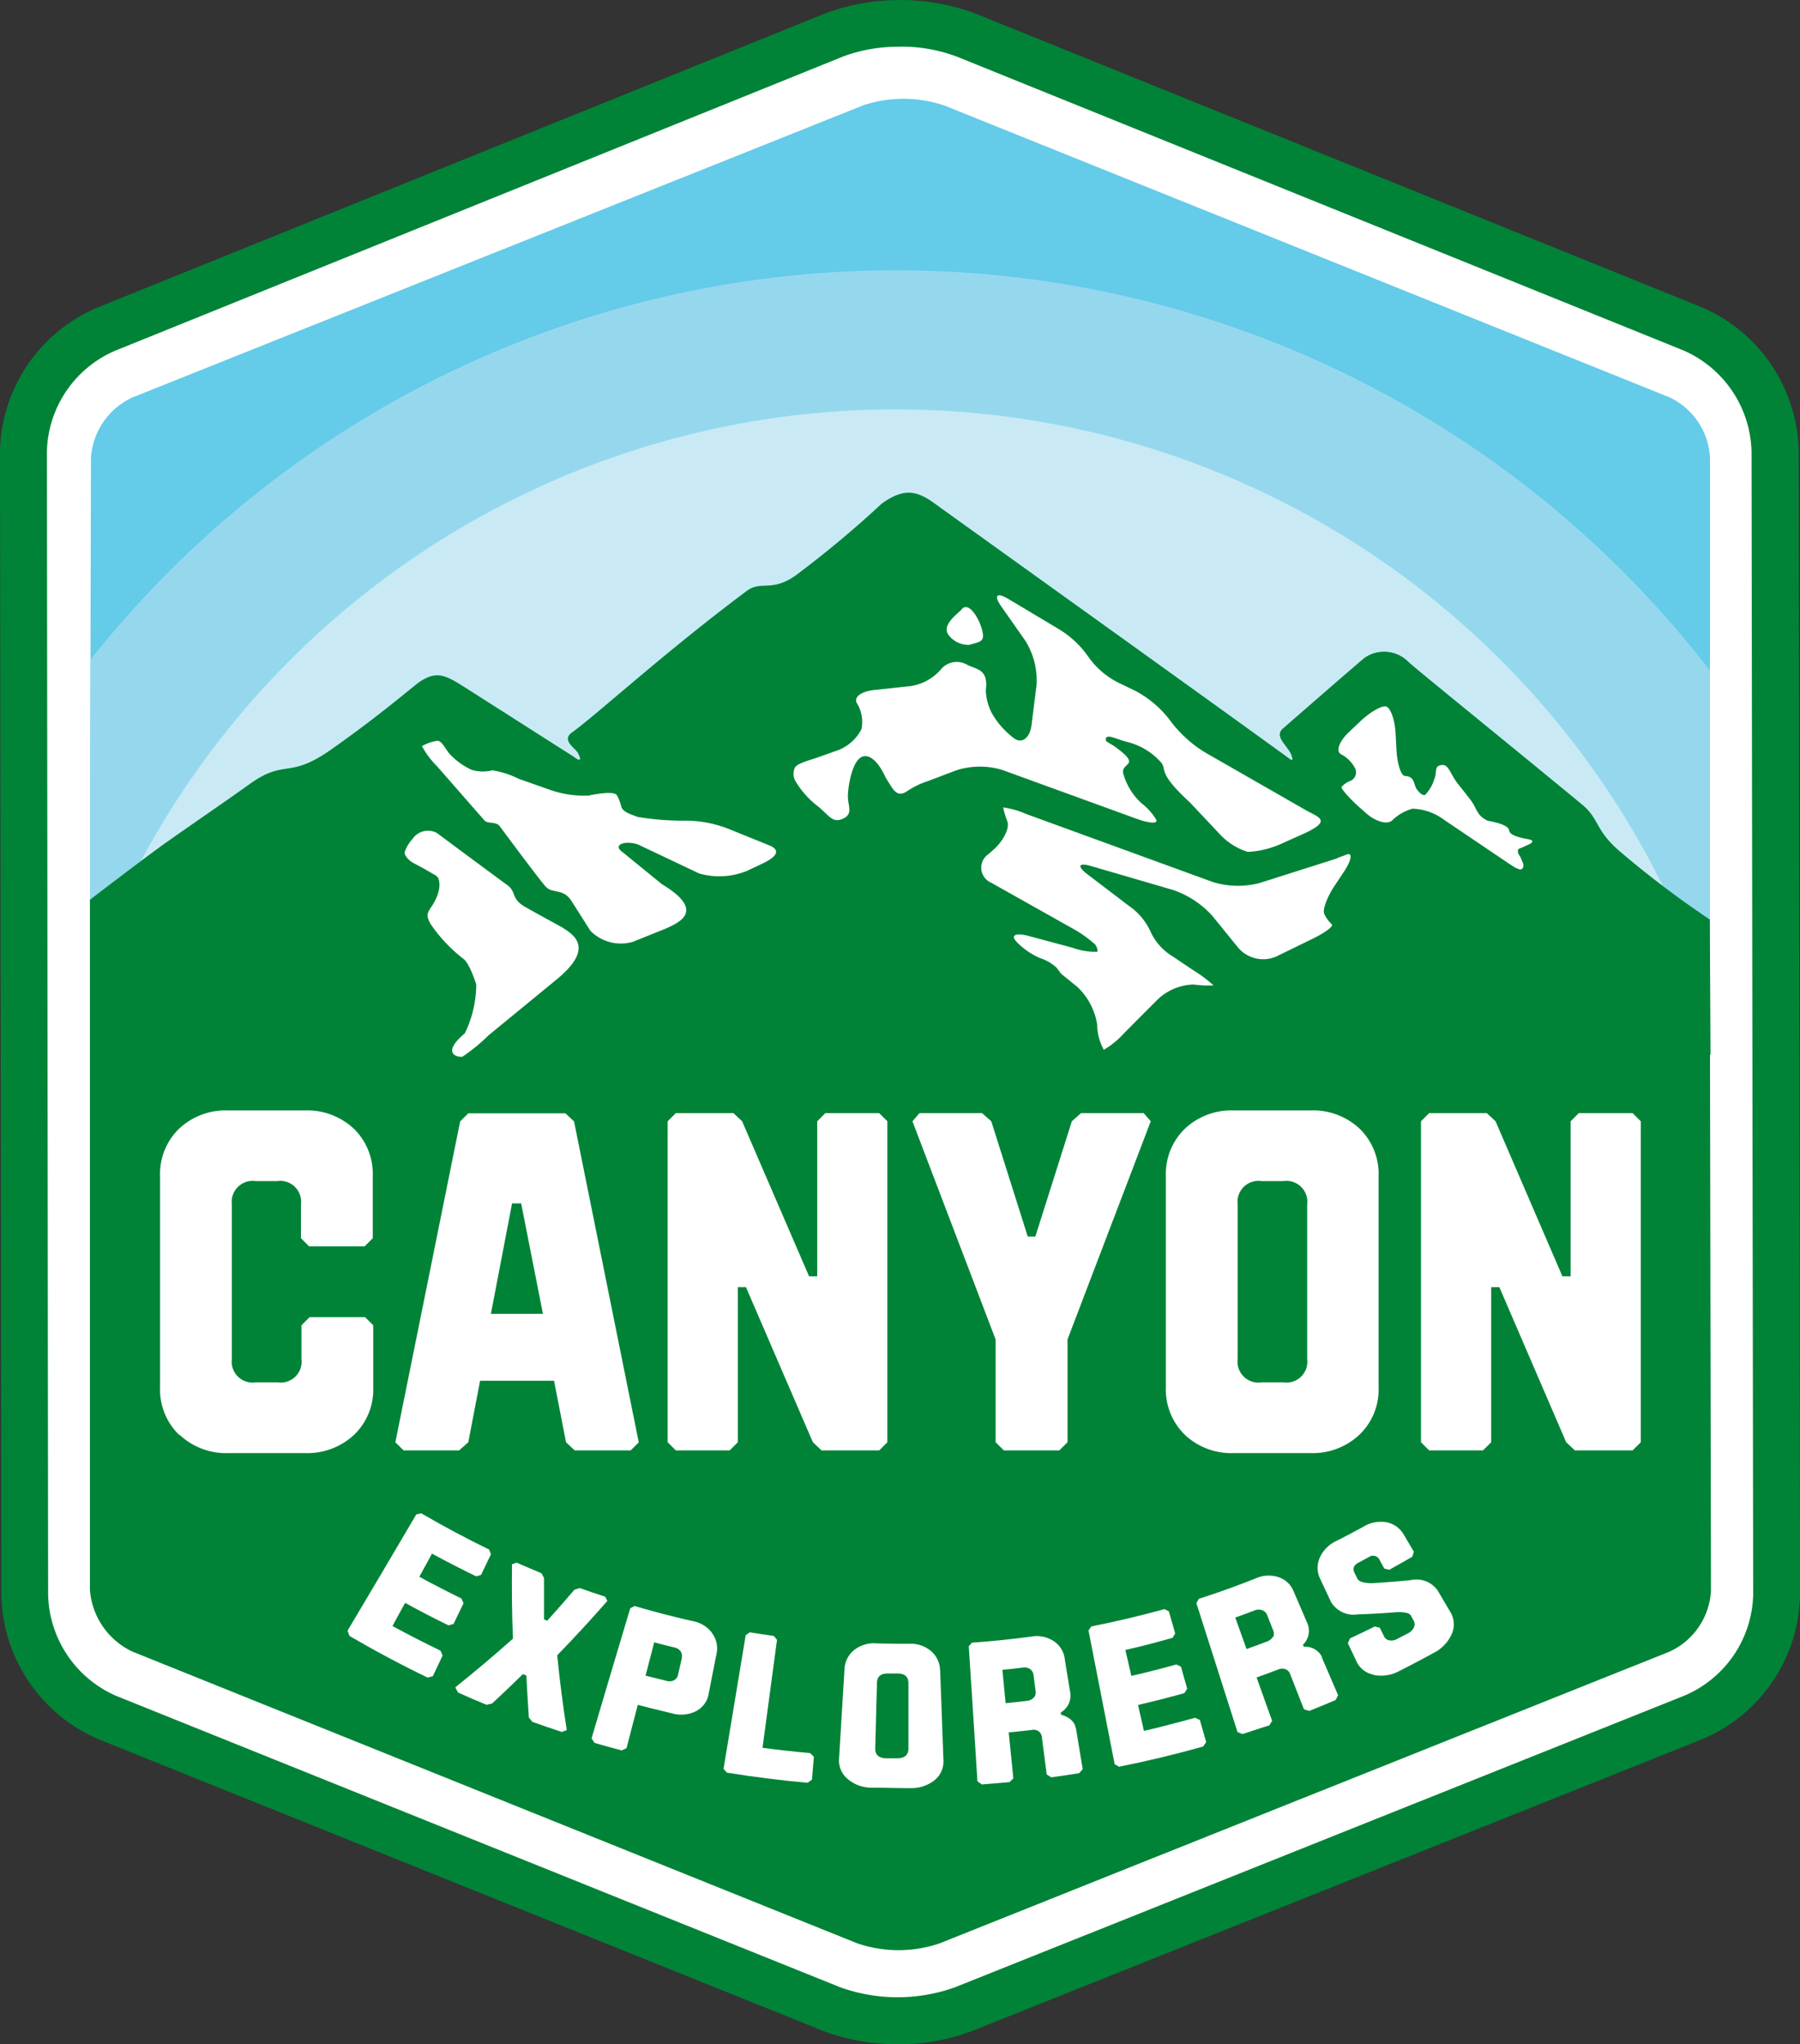 <svg xmlns="http://www.w3.org/2000/svg" xmlns:xlink="http://www.w3.org/1999/xlink" width="166.381" height="188.959" viewBox="0 0 166.381 188.959"><rect x="0" y="0" width="166.381" height="188.959" fill="#333333" stroke="none"/><defs><clipPath id="clip-path"><rect width="166.381" height="188.959" fill="none"></rect></clipPath><clipPath id="clip-path-2"><path id="Path_203" data-name="Path 203" d="M274.772,275.934a11.83,11.83,0,0,1,7.606,0l66.972,26.954a6.524,6.524,0,0,1,3.775,5.61v54.629l-4.344,9.979L203.4,363.625V339.1l.072-30.577a6.612,6.612,0,0,1,3.831-5.61l67.469-26.97Z" transform="translate(-203.4 -275.306)" fill="none"></path></clipPath></defs><g id="Component_3" data-name="Component 3" clip-path="url(#clip-path)"><path id="Path_198" data-name="Path 198" d="M275.986,452.869a18.988,18.988,0,0,1-6.917-1.234L202.1,424.68a14.819,14.819,0,0,1-8.977-13.393L193,305.66a14.755,14.755,0,0,1,9.049-13.337l67.261-27.186a19.989,19.989,0,0,1,13.786,0l67.189,27.17a14.8,14.8,0,0,1,8.977,13.385l.12,105.652a14.747,14.747,0,0,1-9.049,13.337l-67.477,26.97a19.011,19.011,0,0,1-6.869,1.218" transform="translate(-193 -263.91)" fill="#008337"></path><path id="Path_199" data-name="Path 199" d="M277.252,269.3a14.491,14.491,0,0,0-5.258.906L204.734,297.39a10.419,10.419,0,0,0-6.324,9.337l.112,105.652a10.475,10.475,0,0,0,6.268,9.353l66.972,26.954a15.725,15.725,0,0,0,10.564,0l67.469-26.978a10.419,10.419,0,0,0,6.332-9.321l-.152-105.66a10.475,10.475,0,0,0-6.268-9.345l-67.189-27.17a14.563,14.563,0,0,0-5.3-.922" transform="translate(-194.074 -264.978)" fill="#fff"></path><path id="Path_200" data-name="Path 200" d="M274.772,275.934a11.83,11.83,0,0,1,7.606,0l66.972,26.954a6.524,6.524,0,0,1,3.775,5.61v54.629l-4.344,9.979L203.4,363.625V339.1l.072-30.577a6.612,6.612,0,0,1,3.831-5.61l67.469-26.97Z" transform="translate(-195.065 -266.173)" fill="#64cbe8"></path><g id="Group_2" data-name="Group 2" transform="translate(8.335 9.134)" clip-path="url(#clip-path-2)"><path id="Path_201" data-name="Path 201" d="M367.8,390.08a95,95,0,1,0,0,.008Z" transform="translate(-198.318 -279.232)" fill="#95d8ee"></path><path id="Path_202" data-name="Path 202" d="M355.953,390.326a79.13,79.13,0,1,0,0,.008Z" transform="translate(-202.388 -282.491)" fill="#c9eaf5"></path></g><path id="Path_204" data-name="Path 204" d="M353.168,372.69h0l-.064-12.5a90.448,90.448,0,0,1-8.167-6.171c-2.469-2.052-2-3.118-3.655-4.472-7.59-6.26-15.228-12.423-16.03-13.168a3.158,3.158,0,0,0-4.08-.369c-.689.569-5.57,4.809-7.5,6.5-.93.745.465,1.659.753,2.469.184.529.08.465-.056.433-4.368-3.206-31.635-22.746-32.909-23.676-1.6-1.154-2.789-1.507-4.889,0a97.488,97.488,0,0,1-7.943,6.628c-2.236,1.6-3.206.457-4.536,1.443-7.622,5.691-13.914,11.477-16.174,13.1-.994.713.329,1.451.561,1.892s.409.954-.393.337c-2.773-1.763-9.674-6.171-10.588-6.741-1.33-.8-2.2-1.21-3.759-.1-.521.369-3.559,3.006-8.015,6.139-4.007,2.845-4.256.858-7.55,3.206-2.445,1.747-5.338,3.719-8.015,5.61-2.525,1.835-6.789,5.113-6.789,5.113v14.323h0v49.452a6.869,6.869,0,0,0,3.967,5.739l66.972,26.954a11.806,11.806,0,0,0,7.6,0l67.477-26.97a6.58,6.58,0,0,0,3.823-5.61l-.088-49.564Z" transform="translate(-195.059 -275.19)" fill="#008337"></path><path id="Path_205" data-name="Path 205" d="M313.381,345.882c-.064.216.329.321.8.649,2.589,1.859.625,1.435.8,2.469a5.81,5.81,0,0,0,1.7,2.789,5.611,5.611,0,0,1,1.363,1.523c.184.385-.641.345-1.819-.088l-12.407-4.512a7.126,7.126,0,0,0-4.272.04l-2.621.994a7.664,7.664,0,0,0-1.972.97c-.954.577-1.25-.257-1.932-1.315,0,0-.85-2.06-1.956-1.964s-1.531,2.837-1.523,3.743.5,1.6-.457,2.036-1.258-.264-2.22-1.066l-.16-.128a8.127,8.127,0,0,1-2.036-2.324,1.339,1.339,0,0,1-.04-1.17c.192-.425,1.21-.649,2.4-1.074l1.282-.457a4.114,4.114,0,0,0,2.485-2.052,3.318,3.318,0,0,0-.385-2.34c-.4-.577.3-1.154,1.555-1.282l3.062-.329a4.584,4.584,0,0,0,3.078-1.539,1.9,1.9,0,0,1,2.445-.473c.9.457,2,.409,1.739,2.356a4.857,4.857,0,0,0,.6,2.2,7.575,7.575,0,0,0,2.036,2.268c.737.513,1.467-.08,1.6-1.322l.449-3.591a6.877,6.877,0,0,0-1.034-4.128l-2.22-3.166c-.721-1.026-.433-1.339.641-.7l4.665,2.789A8.9,8.9,0,0,1,311.8,338.3a7.485,7.485,0,0,0,2.861,2.4l1.411.681a9.682,9.682,0,0,1,3.27,2.781,11.51,11.51,0,0,0,3.206,2.925l9.385,5.378c1.09.617,2.356.9-.1,2.068l-2.124.954a8.68,8.68,0,0,1-3.206.8,5.979,5.979,0,0,1-2.7-1.763l-2.661-2.821c-2.965-2.733-2.124-2.949-2.613-3.639a6.123,6.123,0,0,0-3.014-1.9c-1.17-.281-1.988-.8-2.132-.361" transform="translate(-211.167 -277.539)" fill="#fff"></path><path id="Path_206" data-name="Path 206" d="M339.11,361.727l-7.213,2.292a7.918,7.918,0,0,1-4.32-.088l-17.24-6.284a8.159,8.159,0,0,0-2.148-.617,8.469,8.469,0,0,0,.393,1.306c.216.625-.377,1.811-1.322,2.637l-.449.393a1.507,1.507,0,0,0,.264,2.621l7.31,4.112a11.549,11.549,0,0,1,2.308,1.6c.176.257.264.561.2.673a6.106,6.106,0,0,1-2.316-.377l-4.007-1.074c-1.21-.329-1.731-.088-1.146.529a6.661,6.661,0,0,0,2.188,1.515,4.007,4.007,0,0,1,1.515.882c.2.264.377.5.377.513s.7.585,1.539,1.258a6.092,6.092,0,0,1,1.835,3.478v.064a4.886,4.886,0,0,0,.617,2.276,8.015,8.015,0,0,0,1.932-1.6l2.974-2.982a5,5,0,0,1,3.39-1.451,10.18,10.18,0,0,0,1.843.08,12.2,12.2,0,0,0-1.827-1.37l-1.916-1.29a5.217,5.217,0,0,1-2.06-2.268,5.739,5.739,0,0,0-1.988-2.4l-3.871-2.949c-1-.761-.8-1.1.377-.745l7.542,2.2a8.655,8.655,0,0,1,3.639,2.4l2.4,2.957a3.038,3.038,0,0,0,3.494.8l3.446-1.683c1.122-.553,1.883-1.13,1.691-1.3a3.255,3.255,0,0,1-.689-.954c-.176-.369.24-1.523.93-2.573l.89-1.338c.689-1.042.8-1.747.313-1.6l-.946.345" transform="translate(-215.464 -282.396)" fill="#fff"></path><path id="Path_207" data-name="Path 207" d="M257.161,354.407a9.53,9.53,0,0,1-3.631-.513l-2.893-1.018a8.593,8.593,0,0,0-2.461-.8,3.638,3.638,0,0,1-1.94-.048,6.6,6.6,0,0,1-1.988-1.435c-.465-.529-.729-1.258-1.178-1.242a4.169,4.169,0,0,0-1.411.489,8.232,8.232,0,0,0,1.395,1.859s4.1,4.689,4.392,5.017,1.074.08,1.4.521,3.679,4.969,4.272,5.61,1.6.128,2.34,1.274,1.771,2.789,1.771,2.789a3.959,3.959,0,0,0,3.935,1.018l3.046-1.226c1.138-.521,3.775-1.6-.353-4.088l-3.631-2.957c-1.042-.713.281-1.146,1.451-.705l5.61,2.661a6.78,6.78,0,0,0,4.376-.224l1.387-.649c1.138-.529,1.932-1.178.8-1.691l-3.743-1.515a10.828,10.828,0,0,0-4.36-.8,25.648,25.648,0,0,1-4.128-.345c-.8-.281-1.379-.5-1.523-.93a4.464,4.464,0,0,0-.361-.986c-.1-.1,0-.561-2.517-.1" transform="translate(-202.66 -280.871)" fill="#fff"></path><path id="Path_208" data-name="Path 208" d="M241.633,363.327l.906.521c.5.3.449,1.387-.1,2.4s-.962,1.058-.353,2.116a14.058,14.058,0,0,0,2.957,3.15c.529.321,1.05,1.819,1.242,2.4a10.4,10.4,0,0,1-1.058,4.528c-2.252,1.892-.625,2.244-.216,2.156a16.363,16.363,0,0,0,2.4-1.964l6.348-5.21c3.567-2.949,1.451-4.152.409-4.809,0,0-1.956-1.066-3.334-1.843s-.8-1.411-1.7-2.052-6.476-4.793-6.476-4.793a1.729,1.729,0,0,0-2.276.561,3.335,3.335,0,0,0-.713,1.21c-.048.281.369.8.938,1.066l1.026.553" transform="translate(-202.264 -282.922)" fill="#fff"></path><path id="Path_209" data-name="Path 209" d="M303.59,334.123c-.569.561-1.9,1.515-1.226,2.4a2.3,2.3,0,0,0,1.883.9c1.106-.3,1.475-.321,1.21-1.362s-1.186-2.653-1.867-1.964" transform="translate(-214.673 -277.811)" fill="#fff"></path><path id="Path_210" data-name="Path 210" d="M365.127,357.706c-.4-.1-1.932-.273-2-.874s-1.972-.874-1.972-.874c-1.122-.569-.9-1.066-1.675-2.052l-1.042-1.322c-.8-.986-.858-1.883-1.563-1.779s-.377.6-.657,1.306a3.648,3.648,0,0,1-.85,1.451c-.184.088-.537-.168-.8-.569s-.144-1.146-1.082-1.186c-.353-.048-.689-1.114-.761-2.364l-.088-1.6c-.072-1.258-.473-2.356-.882-2.453s-1.5.529-2.4,1.395l-1.034.978c-.914.866-1.234,1.787-.713,2.044a3.054,3.054,0,0,1,1.29,1.3.858.858,0,0,1-.385,1.138,2.06,2.06,0,0,0-.866.577c-.072.144.625.954,1.555,1.8l.641.569c.93.85,2.052,1.162,2.493.713a4.409,4.409,0,0,1,1.859-1.066,5.122,5.122,0,0,1,2.949,1.042l5.282,3.567c1.042.7,1.715,1.21,1.932.922s0-.609-.112-.914-.289-.369-.3-.665.144-.248.5-.417l.649-.3s.417-.257,0-.353" transform="translate(-223.64 -280.083)" fill="#fff"></path><path id="Path_211" data-name="Path 211" d="M213.222,421.97a5.827,5.827,0,0,1-1.763-4.4V398.062a5.827,5.827,0,0,1,1.763-4.4,6.284,6.284,0,0,1,4.528-1.683h7.085a6.292,6.292,0,0,1,4.528,1.683,5.819,5.819,0,0,1,1.755,4.4v5.731l-.753.753h-5.13l-.753-.753v-3.118a1.934,1.934,0,0,0-2.212-2.164h-1.956a1.94,1.94,0,0,0-2.22,2.164v14.283a1.934,1.934,0,0,0,2.22,2.156h2a1.929,1.929,0,0,0,2.212-2.156V411.84l.753-.753h5.13l.753.753v5.731a5.779,5.779,0,0,1-1.779,4.4,6.316,6.316,0,0,1-4.5,1.683h-7.085a6.284,6.284,0,0,1-4.528-1.683" transform="translate(-196.663 -289.333)" fill="#fff"></path><path id="Path_212" data-name="Path 212" d="M261.1,422.718l-.753.753h-5.178l-.8-.753-1.106-5.683h-6.837l-1.09,5.683-.85.753h-5.13l-.761-.753,5.987-29.655.753-.753h8.977l.8.753,5.979,29.655Zm-11.718-22.081-1.956,10.211h4.809l-2.012-10.211Z" transform="translate(-202.05 -289.399)" fill="#fff"></path><path id="Path_213" data-name="Path 213" d="M92.19,158.824V129.153l.753-.753h5.33l.8.753,6.187,14.331h.753V129.153l.753-.753h4.977l.753.753v29.671l-.753.753h-5.33l-.8-.753-6.187-14.339h-.753v14.339l-.753.753H92.943l-.753-.753Z" transform="translate(-30.475 -25.505)" fill="#fff"></path><path id="Path_214" data-name="Path 214" d="M128.106,158.824v-9.506l-7.686-20.165.649-.753h5.787l.85.753,3.374,10.66h.7l3.374-10.66.85-.753h5.787l.657.753-7.694,20.165v9.506l-.761.753h-5.122l-.761-.753Z" transform="translate(-36.079 -25.505)" fill="#fff"></path><path id="Path_215" data-name="Path 215" d="M329.222,421.97a5.8,5.8,0,0,1-1.763-4.4V398.062a5.8,5.8,0,0,1,1.763-4.4,6.26,6.26,0,0,1,4.52-1.683h7.093a6.292,6.292,0,0,1,4.528,1.683,5.819,5.819,0,0,1,1.755,4.4V417.57a5.755,5.755,0,0,1-1.787,4.4,6.284,6.284,0,0,1-4.5,1.683h-7.093a6.26,6.26,0,0,1-4.52-1.683m9.089-4.857a1.929,1.929,0,0,0,2.212-2.156V400.675a1.934,1.934,0,0,0-2.212-2.164h-2a1.934,1.934,0,0,0-2.212,2.164v14.283a1.929,1.929,0,0,0,2.212,2.156Z" transform="translate(-219.691 -289.333)" fill="#fff"></path><path id="Path_216" data-name="Path 216" d="M179.07,158.824V129.153l.753-.753h5.33l.809.753,6.179,14.331h.761V129.153l.753-.753h4.977l.753.753v29.671l-.753.753H193.3l-.809-.753-6.179-14.339h-.753v14.339l-.761.753h-4.977l-.753-.753Z" transform="translate(-47.722 -25.505)" fill="#fff"></path><path id="Path_217" data-name="Path 217" d="M233.07,449.31q3.206-5.386,6.364-10.764l.457-.1q3.086,1.8,6.276,3.35l.168.433-.914,1.908-.449.136q-2.068-1-4.088-2.1l-1.17,2.14q1.932,1.05,3.9,2.012c.064.144.12.289.184.441l-.922,1.908-.465.128c-1.355-.657-2.685-1.346-4.007-2.076-.385.713-.8,1.427-1.17,2.14,1.467.8,2.941,1.555,4.432,2.276.064.152.136.3.2.449-.3.641-.609,1.274-.906,1.916l-.489.12q-3.663-1.771-7.213-3.847c-.056-.16-.12-.321-.176-.473" transform="translate(-200.954 -298.559)" fill="#fff"></path><path id="Path_218" data-name="Path 218" d="M245.52,455.647q2.741-2.188,5.322-4.488c-.1-2.3-.12-4.593-.088-6.869l.417-.16c.8.337,1.539.665,2.308.986l.232.441v3.823l.3.12c.85-.946,1.691-1.9,2.509-2.861l.489-.16q1.178.425,2.356.8c.072.128.136.264.2.393q-2.236,2.557-4.633,5.025c.224,2.292.521,4.6.882,6.909l-.465.176c-.906-.3-1.811-.609-2.709-.93l-.329-.4c-.088-1.3-.168-2.6-.232-3.887l-.321-.128q-1.395,1.371-2.837,2.709l-.521.128c-.882-.369-1.763-.737-2.629-1.13-.088-.152-.168-.3-.248-.457" transform="translate(-203.426 -299.686)" fill="#fff"></path><path id="Path_219" data-name="Path 219" d="M276.444,464.761l2.044-12.327.377-.264c.745.12,1.483.232,2.228.337l.289.361q-.673,4.985-1.339,9.979,2.2.289,4.408.489l.337.345c-.056.705-.12,1.411-.176,2.108l-.409.289c-2.493-.224-4.985-.537-7.462-.938l-.321-.377" transform="translate(-209.56 -301.282)" fill="#fff"></path><path id="Path_220" data-name="Path 220" d="M320.934,463.74q-1.2-6.131-2.4-12.271l.264-.377q3.406-.673,6.757-1.6l.409.216c.192.681.393,1.363.585,2.036l-.24.4c-1.451.409-2.9.8-4.368,1.122l.553,2.4q2.092-.481,4.16-1.058l.425.208.577,2.036-.264.409c-1.419.393-2.845.761-4.28,1.09.184.8.361,1.6.545,2.4,1.6-.361,3.158-.8,4.729-1.21l.441.2.585,2.044-.281.409q-3.847,1.082-7.766,1.867l-.433-.24" transform="translate(-217.919 -300.75)" fill="#fff"></path><path id="Path_221" data-name="Path 221" d="M350.113,453.551a2.2,2.2,0,0,1-1.6-1.3c-.256-.537-.5-1.082-.761-1.6.072-.152.136-.3.2-.449.761-.353,1.523-.721,2.276-1.1l.473.112.4.8a.665.665,0,0,0,.489.369,1.034,1.034,0,0,0,.713-.128l1.034-.537a1.106,1.106,0,0,0,.513-.521.681.681,0,0,0,0-.609l-.272-.5c-.128-.232-.569-.337-1.306-.313-1.21.1-2.4.168-3.615.208a2.44,2.44,0,0,1-2.469-1.162c-.353-.769-.657-1.395-.978-2.092a2.324,2.324,0,0,1-.048-2,3.086,3.086,0,0,1,1.507-1.523c.85-.425,1.691-.874,2.525-1.33a3.094,3.094,0,0,1,2.148-.409,2.357,2.357,0,0,1,1.6,1.178l.914,1.547-.144.457c-.705.417-1.411.8-2.124,1.21l-.465-.112-.417-.761a.673.673,0,0,0-1.034-.289l-.93.5c-.449.232-.577.553-.361.97l.264.529c.136.264.585.4,1.355.4,1.178-.072,2.4-.16,3.559-.281a2.4,2.4,0,0,1,2.493.954l1.154,1.956a2.2,2.2,0,0,1,.16,2.052,3.6,3.6,0,0,1-1.691,1.771c-1.042.569-2.084,1.122-3.134,1.651a3.567,3.567,0,0,1-2.4.385" transform="translate(-223.166 -298.752)" fill="#fff"></path><path id="Path_222" data-name="Path 222" d="M269.573,453.957l-.361,1.547a.721.721,0,0,1-.369.5.986.986,0,0,1-.705.048l-1.924-.481c.273-1.026.537-2.052.8-3.078.617.168,1.234.321,1.859.473a.946.946,0,0,1,.585.361.8.8,0,0,1,.1.625m2.8-2.332a2.853,2.853,0,0,0-1.747-1.082q-2.717-.609-5.4-1.4l-.409.208q-1.8,6-3.575,12.022l.272.417c.8.24,1.667.473,2.509.7l.449-.208,1.042-4.007c1.058.281,2.124.537,3.206.8a3.078,3.078,0,0,0,2.2-.224,2.212,2.212,0,0,0,1.146-1.6c.24-1.234.481-2.469.729-3.7a2.324,2.324,0,0,0-.409-1.884" transform="translate(-206.545 -300.681)" fill="#fff"></path><path id="Path_223" data-name="Path 223" d="M310.729,458.289a1,1,0,0,1-.633.3c-.657.08-1.306.152-1.964.216-.1-1.026-.208-2.052-.3-3.086.633-.056,1.266-.128,1.891-.208a.922.922,0,0,1,.673.144.8.8,0,0,1,.313.545l.192,1.491a.689.689,0,0,1-.168.6m3.887,2.861c-.1-.633-.569-1.05-1.379-1.29v-.208a1.8,1.8,0,0,0,.866-1.8c-.176-1.066-.353-2.124-.521-3.206a2.3,2.3,0,0,0-1.042-1.6,2.861,2.861,0,0,0-2-.409q-2.757.377-5.522.569l-.3.337q.409,6.236.8,12.471l.4.3,2.573-.216.345-.353c-.136-1.411-.281-2.821-.425-4.24.713-.072,1.427-.144,2.14-.232a.873.873,0,0,1,.625.12.8.8,0,0,1,.3.529c.144,1.154.3,2.316.449,3.47l.417.264c.866-.12,1.723-.24,2.581-.385l.329-.369c-.208-1.25-.417-2.5-.617-3.743" transform="translate(-215.176 -301.366)" fill="#fff"></path><path id="Path_224" data-name="Path 224" d="M338.049,451.288a1.034,1.034,0,0,1-.561.441c-.625.24-1.25.465-1.875.689l-1.042-2.909c.609-.216,1.21-.441,1.819-.673a.938.938,0,0,1,.689,0,.737.737,0,0,1,.441.449l.553,1.4a.738.738,0,0,1,0,.625m4.5,1.811a1.7,1.7,0,0,0-1.667-.906l-.08-.192a1.787,1.787,0,0,0,.417-1.972l-1.274-2.957a2.268,2.268,0,0,0-1.4-1.322,2.925,2.925,0,0,0-2.076.1q-2.621,1.05-5.29,1.9l-.224.409,3.8,11.91.465.184c.8-.264,1.651-.545,2.477-.8.088-.144.168-.289.256-.425l-1.435-4.007c.689-.24,1.371-.5,2.044-.753a.882.882,0,0,1,.649,0,.721.721,0,0,1,.409.441l1.274,3.254.481.152q1.226-.481,2.453-1.01l.224-.441-1.523-3.543" transform="translate(-220.391 -299.984)" fill="#fff"></path><path id="Path_225" data-name="Path 225" d="M295.122,464.066h-.954q-1.082,0-1.058-.938c.056-2,.1-4.007.16-6.011,0-.609.361-.906,1.026-.89h.882c.665,0,1,.3,1,.914v6.019c0,.609-.361.914-1.082.906m4.007-8.087a2.4,2.4,0,0,0-.842-1.828,2.9,2.9,0,0,0-2-.673c-1.026,0-2.06,0-3.094-.04a2.926,2.926,0,0,0-2.012.625,2.4,2.4,0,0,0-.89,1.811c-.168,2.733-.329,5.466-.5,8.207a2.22,2.22,0,0,0,.8,1.9,3.382,3.382,0,0,0,2.236.8c1.186,0,2.4.048,3.567.04a3.414,3.414,0,0,0,2.244-.745,2.236,2.236,0,0,0,.8-1.884c-.1-2.741-.2-5.474-.3-8.215" transform="translate(-212.208 -301.533)" fill="#fff"></path></g></svg>
